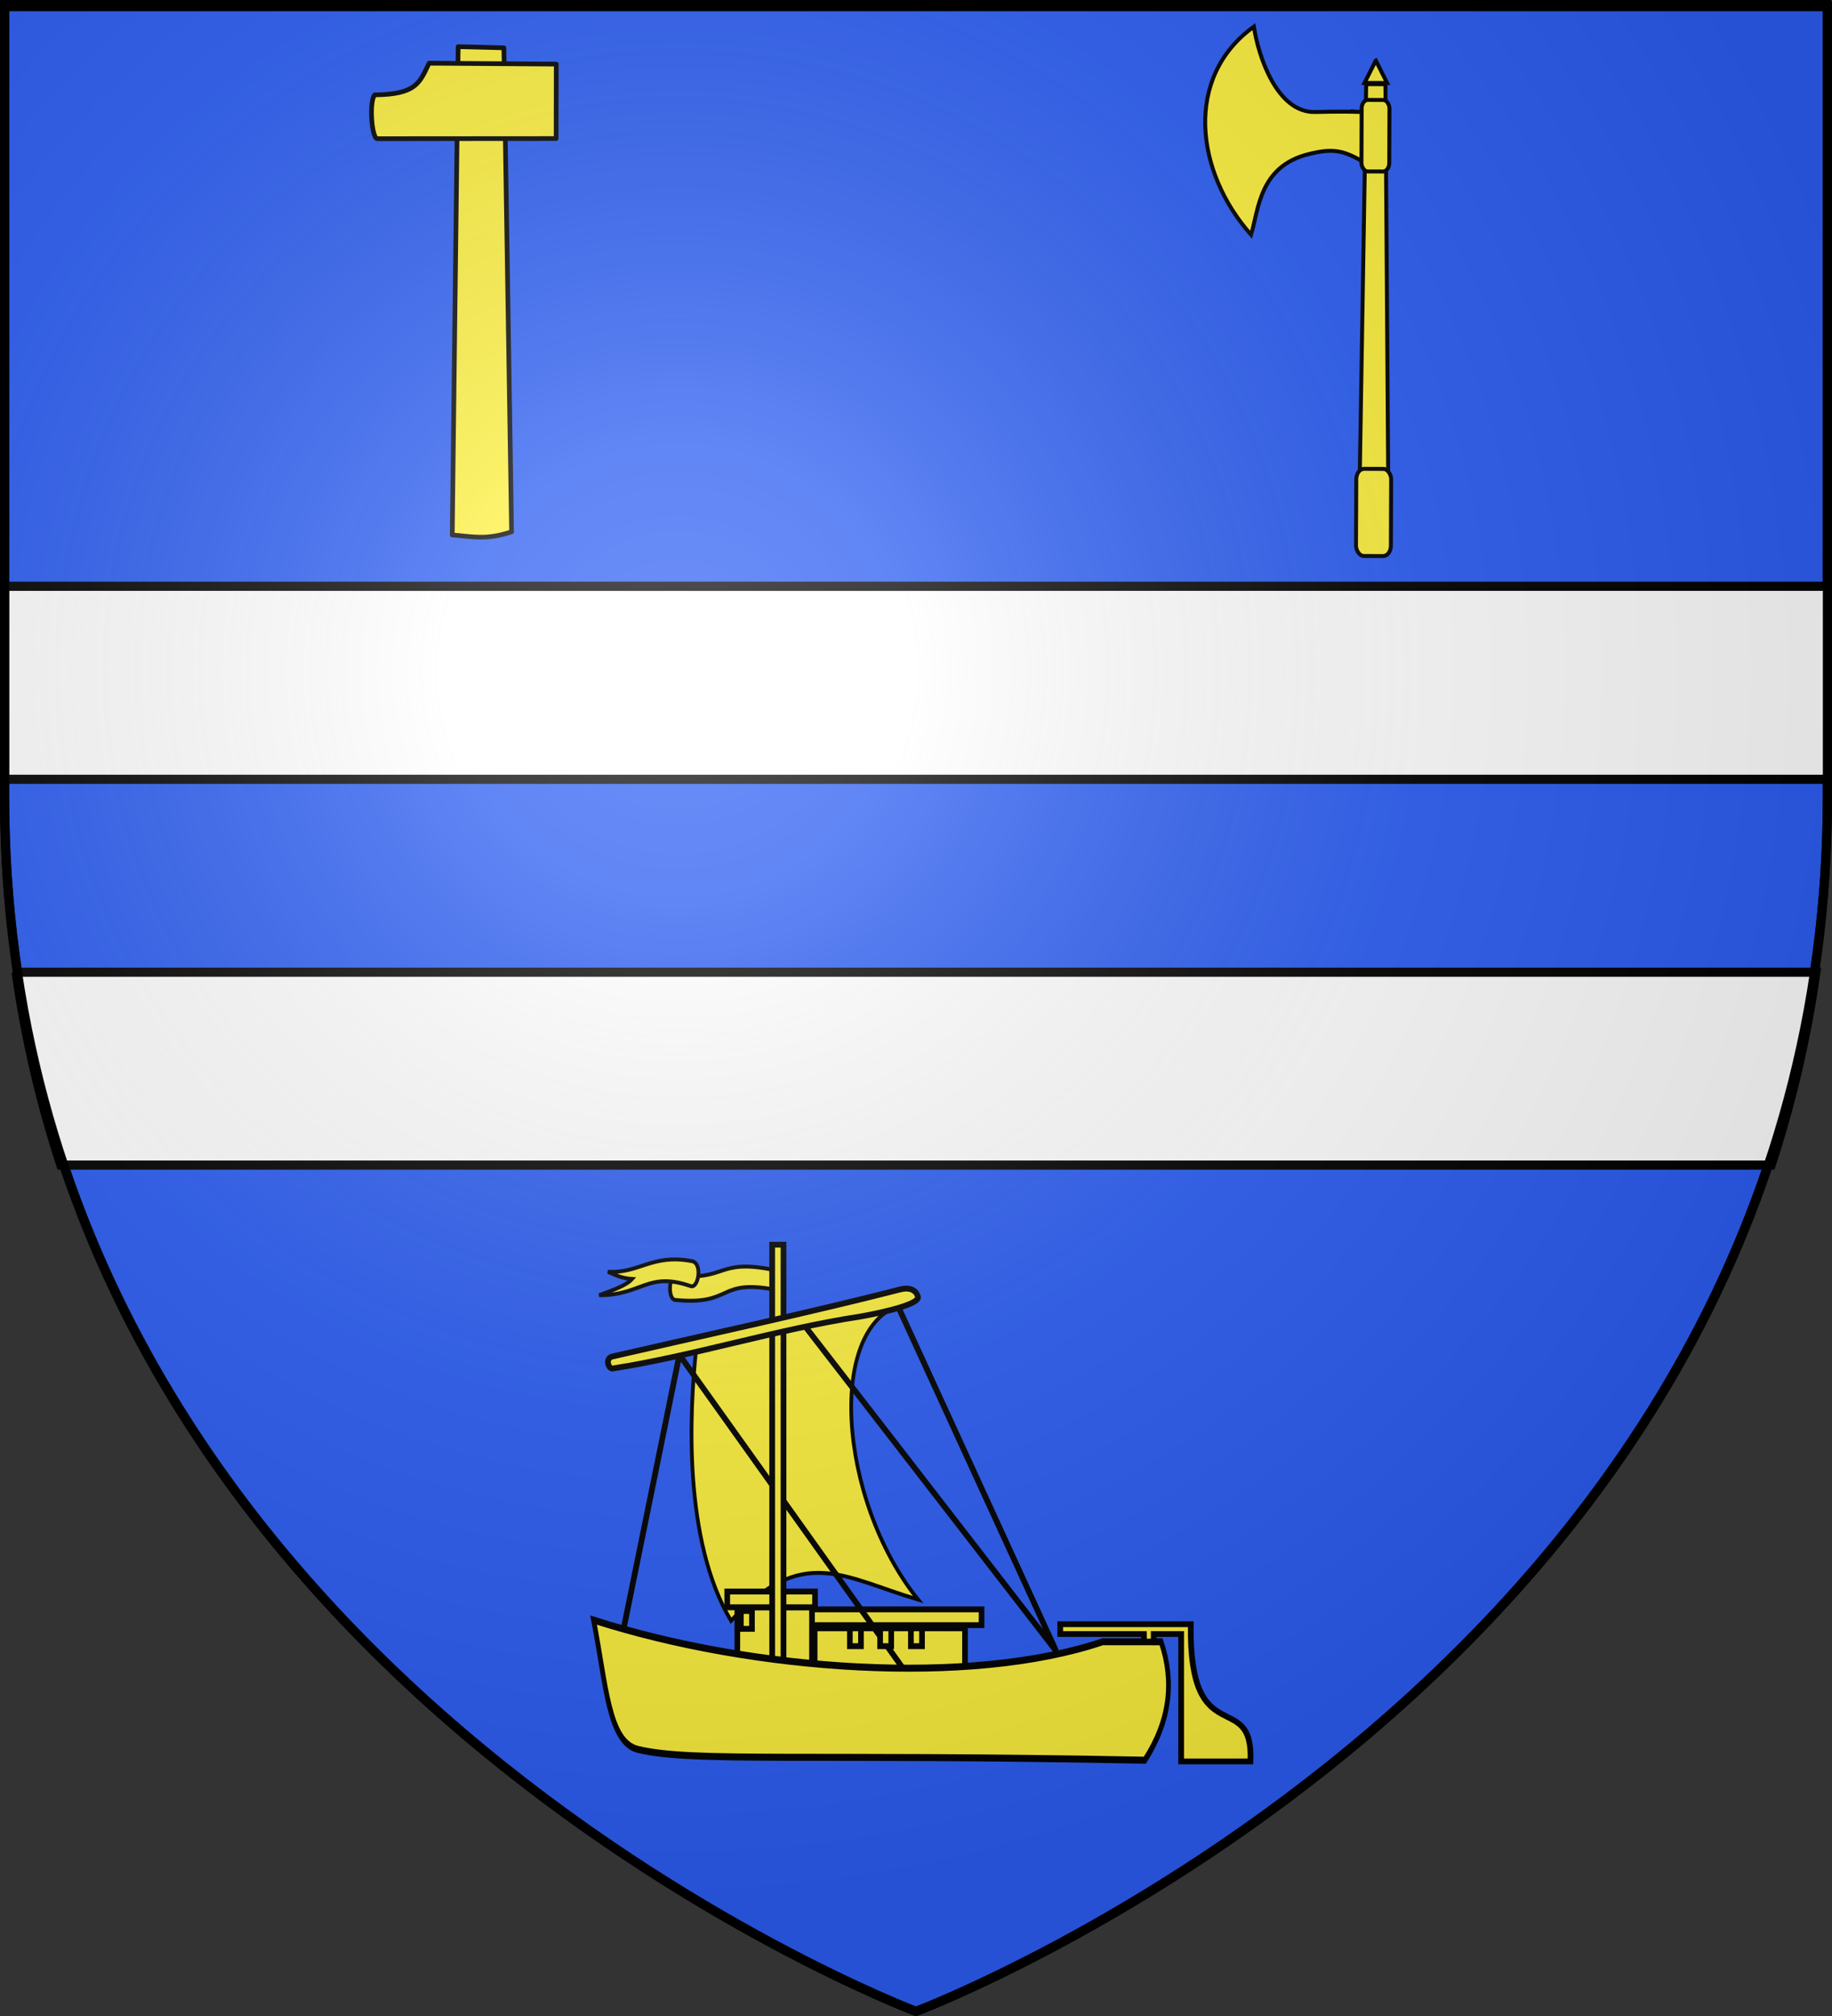 <?xml version="1.0" encoding="UTF-8" standalone="no"?>
<svg
   xmlns:dc="http://purl.org/dc/elements/1.1/"
   xmlns:cc="http://creativecommons.org/ns#"
   xmlns:rdf="http://www.w3.org/1999/02/22-rdf-syntax-ns#"
   xmlns:svg="http://www.w3.org/2000/svg"
   xmlns="http://www.w3.org/2000/svg"
   xmlns:xlink="http://www.w3.org/1999/xlink"
   xmlns:sodipodi="http://sodipodi.sourceforge.net/DTD/sodipodi-0.dtd"
   xmlns:inkscape="http://www.inkscape.org/namespaces/inkscape"
   height="660"
   width="600"
   version="1.0"
   id="svg2"
   sodipodi:version="0.32"
   inkscape:version="0.48.0 r9654"
   sodipodi:docname="Blason_ville_fr_Jumeaux_(Puy-de-Dôme).svg"
   inkscape:export-filename="/Users/olivier/Desktop/Blason Rouge/Blason_Vide_3D.png"
   inkscape:export-xdpi="144"
   inkscape:export-ydpi="144"
   inkscape:output_extension="org.inkscape.output.svg.inkscape">
  <rect width="100%" height="100%" fill="#333333" stroke="none"/>
  <sodipodi:namedview
     inkscape:window-height="1014"
     inkscape:window-width="1920"
     inkscape:pageshadow="2"
     inkscape:pageopacity="1"
     guidetolerance="10.0"
     gridtolerance="10.0"
     objecttolerance="10.0"
     borderopacity="1.0"
     bordercolor="#666666"
     pagecolor="#ffffff"
     id="base"
     showgrid="false"
     height="660px"
     inkscape:zoom="1.2318182"
     inkscape:cx="300"
     inkscape:cy="330"
     inkscape:window-x="-4"
     inkscape:window-y="-4"
     inkscape:current-layer="layer3"
     inkscape:window-maximized="1" />
  <desc
     id="desc4">Flag of Canton of Valais (Wallis)</desc>
  <defs
     id="defs6">
    <inkscape:perspective
       sodipodi:type="inkscape:persp3d"
       inkscape:vp_x="0 : 330 : 1"
       inkscape:vp_y="0 : 1000 : 0"
       inkscape:vp_z="600 : 330 : 1"
       inkscape:persp3d-origin="300 : 220 : 1"
       id="perspective2491" />
    <linearGradient
       id="linearGradient2893">
      <stop
         style="stop-color:white;stop-opacity:0.314;"
         offset="0"
         id="stop2895" />
      <stop
         id="stop2897"
         offset="0.19"
         style="stop-color:white;stop-opacity:0.251;" />
      <stop
         style="stop-color:#6b6b6b;stop-opacity:0.125;"
         offset="0.6"
         id="stop2901" />
      <stop
         style="stop-color:black;stop-opacity:0.125;"
         offset="1"
         id="stop2899" />
    </linearGradient>
    <linearGradient
       id="linearGradient2885">
      <stop
         id="stop2887"
         offset="0"
         style="stop-color:white;stop-opacity:1;" />
      <stop
         style="stop-color:white;stop-opacity:1;"
         offset="0.229"
         id="stop2891" />
      <stop
         id="stop2889"
         offset="1"
         style="stop-color:black;stop-opacity:1;" />
    </linearGradient>
    <linearGradient
       id="linearGradient2955">
      <stop
         id="stop2867"
         offset="0"
         style="stop-color:#fd0000;stop-opacity:1;" />
      <stop
         style="stop-color:#e77275;stop-opacity:0.659;"
         offset="0.5"
         id="stop2873" />
      <stop
         style="stop-color:black;stop-opacity:0.323;"
         offset="1"
         id="stop2959" />
    </linearGradient>
    <radialGradient
       inkscape:collect="always"
       xlink:href="#linearGradient2955"
       id="radialGradient2961"
       cx="225.524"
       cy="218.901"
       fx="225.524"
       fy="218.901"
       r="300"
       gradientTransform="matrix(-4.167939e-4,2.183,-1.884,-3.599562e-4,615.597,-289.121)"
       gradientUnits="userSpaceOnUse" />
    <polygon
       id="star"
       transform="scale(53,53)"
       points="0,-1 0.588,0.809 -0.951,-0.309 0.951,-0.309 -0.588,0.809 0,-1 " />
    <clipPath
       id="clip">
      <path
         d="M 0,-200 L 0,600 L 300,600 L 300,-200 L 0,-200 z "
         id="path10" />
    </clipPath>
    <radialGradient
       inkscape:collect="always"
       xlink:href="#linearGradient2955"
       id="radialGradient1911"
       gradientUnits="userSpaceOnUse"
       gradientTransform="matrix(-4.167939e-4,2.183,-1.884,-3.599562e-4,615.597,-289.121)"
       cx="225.524"
       cy="218.901"
       fx="225.524"
       fy="218.901"
       r="300" />
    <radialGradient
       inkscape:collect="always"
       xlink:href="#linearGradient2955"
       id="radialGradient2865"
       gradientUnits="userSpaceOnUse"
       gradientTransform="matrix(0,1.749,-1.593,-1.049767e-7,551.788,-191.29)"
       cx="225.524"
       cy="218.901"
       fx="225.524"
       fy="218.901"
       r="300" />
    <radialGradient
       inkscape:collect="always"
       xlink:href="#linearGradient2955"
       id="radialGradient2871"
       gradientUnits="userSpaceOnUse"
       gradientTransform="matrix(0,1.386,-1.323,-5.741131e-8,-158.082,-109.541)"
       cx="225.524"
       cy="218.901"
       fx="225.524"
       fy="218.901"
       r="300" />
    <radialGradient
       inkscape:collect="always"
       xlink:href="#linearGradient2893"
       id="radialGradient3163"
       gradientUnits="userSpaceOnUse"
       gradientTransform="matrix(1.353,0,0,1.349,-77.629,-85.747)"
       cx="221.445"
       cy="226.331"
       fx="221.445"
       fy="226.331"
       r="300" />
    <inkscape:perspective
       id="perspective11137"
       inkscape:persp3d-origin="65.318489 : 113.91299 : 1"
       inkscape:vp_z="130.63698 : 170.86949 : 1"
       inkscape:vp_y="0 : 1000 : 0"
       inkscape:vp_x="0 : 170.86949 : 1"
       sodipodi:type="inkscape:persp3d" />
    <radialGradient
       r="300"
       fy="226.331"
       fx="221.445"
       cy="226.331"
       cx="221.445"
       gradientTransform="matrix(1.353, 0, 0, 1.349, -77.629, -85.747)"
       gradientUnits="userSpaceOnUse"
       id="radialGradient3163-1"
       xlink:href="#linearGradient2893-8"
       inkscape:collect="always" />
    <linearGradient
       id="linearGradient2893-8">
      <stop
         id="stop2895-2"
         offset="0"
         style="stop-color: white; stop-opacity: 0.314;" />
      <stop
         style="stop-color: white; stop-opacity: 0.251;"
         offset="0.19"
         id="stop2897-4" />
      <stop
         id="stop2901-5"
         offset="0.6"
         style="stop-color: rgb(107, 107, 107); stop-opacity: 0.125;" />
      <stop
         id="stop2899-5"
         offset="1"
         style="stop-color: black; stop-opacity: 0.125;" />
    </linearGradient>
    <inkscape:perspective
       id="perspective6302"
       inkscape:persp3d-origin="80.860168 : 161.8808 : 1"
       inkscape:vp_z="161.72034 : 242.8212 : 1"
       inkscape:vp_y="0 : 1000 : 0"
       inkscape:vp_x="0 : 242.8212 : 1"
       sodipodi:type="inkscape:persp3d" />
    <radialGradient
       r="300"
       fy="226.331"
       fx="221.445"
       cy="226.331"
       cx="221.445"
       gradientTransform="matrix(1.353, 0, 0, 1.349, -77.629, -85.747)"
       gradientUnits="userSpaceOnUse"
       id="radialGradient3163-2"
       xlink:href="#linearGradient2893-6"
       inkscape:collect="always" />
    <linearGradient
       id="linearGradient2893-6">
      <stop
         id="stop2895-1"
         offset="0"
         style="stop-color: white; stop-opacity: 0.314;" />
      <stop
         style="stop-color: white; stop-opacity: 0.251;"
         offset="0.19"
         id="stop2897-42" />
      <stop
         id="stop2901-3"
         offset="0.6"
         style="stop-color: rgb(107, 107, 107); stop-opacity: 0.125;" />
      <stop
         id="stop2899-2"
         offset="1"
         style="stop-color: black; stop-opacity: 0.125;" />
    </linearGradient>
    <inkscape:perspective
       id="perspective6302-7"
       inkscape:persp3d-origin="80.860168 : 161.8808 : 1"
       inkscape:vp_z="161.72034 : 242.8212 : 1"
       inkscape:vp_y="0 : 1000 : 0"
       inkscape:vp_x="0 : 242.8212 : 1"
       sodipodi:type="inkscape:persp3d" />
    <radialGradient
       r="300"
       fy="226.331"
       fx="221.445"
       cy="226.331"
       cx="221.445"
       gradientTransform="matrix(1.353,0,0,1.349,271.823,-78.136)"
       gradientUnits="userSpaceOnUse"
       id="radialGradient2276"
       xlink:href="#linearGradient2893-61"
       inkscape:collect="always" />
    <radialGradient
       r="300"
       fy="226.331"
       fx="221.445"
       cy="226.331"
       cx="221.445"
       gradientTransform="matrix(1.353,0,0,1.349,-79.129,-84.247)"
       gradientUnits="userSpaceOnUse"
       id="radialGradient2351"
       xlink:href="#linearGradient2893-61"
       inkscape:collect="always" />
    <radialGradient
       r="300"
       fy="226.331"
       fx="221.445"
       cy="226.331"
       cx="221.445"
       gradientTransform="matrix(1.353,0,0,1.349,-79.129,-84.247)"
       gradientUnits="userSpaceOnUse"
       id="radialGradient2348"
       xlink:href="#linearGradient2893-61"
       inkscape:collect="always" />
    <radialGradient
       gradientTransform="matrix(1.353,0,0,1.349,-79.129,-84.247)"
       gradientUnits="userSpaceOnUse"
       xlink:href="#linearGradient2893-61"
       id="radialGradient2345"
       fy="226.331"
       fx="221.445"
       r="300"
       cy="226.331"
       cx="221.445" />
    <radialGradient
       gradientTransform="matrix(1.353,0,0,1.349,-79.129,-84.247)"
       gradientUnits="userSpaceOnUse"
       xlink:href="#linearGradient2893-61"
       id="radialGradient2272"
       fy="226.331"
       fx="221.445"
       r="300"
       cy="226.331"
       cx="221.445" />
    <linearGradient
       id="linearGradient2211">
      <stop
         id="stop2213"
         offset="0"
         style="stop-color:#ffffff;stop-opacity:0.314" />
      <stop
         id="stop2215"
         offset="0.19"
         style="stop-color:#ffffff;stop-opacity:0.251" />
      <stop
         id="stop2217"
         offset="0.6"
         style="stop-color:#6b6b6b;stop-opacity:0.125" />
      <stop
         id="stop2219"
         offset="1"
         style="stop-color:#000000;stop-opacity:0.125" />
    </linearGradient>
    <linearGradient
       id="linearGradient2221">
      <stop
         id="stop2223"
         offset="0"
         style="stop-color:#ffffff;stop-opacity:1" />
      <stop
         id="stop2225"
         offset="0.229"
         style="stop-color:#ffffff;stop-opacity:1" />
      <stop
         id="stop2227"
         offset="1"
         style="stop-color:#000000;stop-opacity:1" />
    </linearGradient>
    <linearGradient
       id="linearGradient2229">
      <stop
         id="stop2231"
         offset="0"
         style="stop-color:#fd0000;stop-opacity:1" />
      <stop
         id="stop2233"
         offset="0.5"
         style="stop-color:#e77275;stop-opacity:0.659" />
      <stop
         id="stop2235"
         offset="1"
         style="stop-color:#000000;stop-opacity:0.323" />
    </linearGradient>
    <radialGradient
       gradientTransform="matrix(-4.167939e-4,2.183,-1.884,-3.599562e-4,615.597,-289.121)"
       gradientUnits="userSpaceOnUse"
       xlink:href="#linearGradient2955-1"
       id="radialGradient2237"
       fy="218.901"
       fx="225.524"
       r="300"
       cy="218.901"
       cx="225.524" />
    <polygon
       id="polygon2239"
       transform="scale(53,53)"
       points="0,-1 0.588,0.809 -0.951,-0.309 0.951,-0.309 -0.588,0.809 0,-1 " />
    <clipPath
       id="clipPath2241">
      <path
         id="path2243"
         d="M 0,-200 L 0,600 L 300,600 L 300,-200 L 0,-200 z" />
    </clipPath>
    <radialGradient
       gradientTransform="matrix(-4.167939e-4,2.183,-1.884,-3.599562e-4,615.597,-289.121)"
       gradientUnits="userSpaceOnUse"
       xlink:href="#linearGradient2955-1"
       id="radialGradient2245"
       fy="218.901"
       fx="225.524"
       r="300"
       cy="218.901"
       cx="225.524" />
    <radialGradient
       gradientTransform="matrix(0,1.749,-1.593,-1.049767e-7,551.788,-191.29)"
       gradientUnits="userSpaceOnUse"
       xlink:href="#linearGradient2955-1"
       id="radialGradient2247"
       fy="218.901"
       fx="225.524"
       r="300"
       cy="218.901"
       cx="225.524" />
    <radialGradient
       gradientTransform="matrix(0,1.386,-1.323,-5.741131e-8,-158.082,-109.541)"
       gradientUnits="userSpaceOnUse"
       xlink:href="#linearGradient2955-1"
       id="radialGradient2249"
       fy="218.901"
       fx="225.524"
       r="300"
       cy="218.901"
       cx="225.524" />
    <radialGradient
       gradientTransform="matrix(1.353,0,0,1.349,-77.629,-85.747)"
       gradientUnits="userSpaceOnUse"
       xlink:href="#linearGradient2893-61"
       id="radialGradient10665"
       fy="226.331"
       fx="221.445"
       r="300"
       cy="226.331"
       cx="221.445" />
    <radialGradient
       gradientTransform="matrix(0,1.386,-1.323,-5.741131e-8,-158.082,-109.541)"
       gradientUnits="userSpaceOnUse"
       xlink:href="#linearGradient2955-1"
       id="radialGradient10667"
       fy="218.901"
       fx="225.524"
       r="300"
       cy="218.901"
       cx="225.524" />
    <radialGradient
       gradientTransform="matrix(0,1.749,-1.593,-1.049767e-7,551.788,-191.29)"
       gradientUnits="userSpaceOnUse"
       xlink:href="#linearGradient2955-1"
       id="radialGradient10669"
       fy="218.901"
       fx="225.524"
       r="300"
       cy="218.901"
       cx="225.524" />
    <radialGradient
       gradientTransform="matrix(-4.167939e-4,2.183,-1.884,-3.599562e-4,615.597,-289.121)"
       gradientUnits="userSpaceOnUse"
       xlink:href="#linearGradient2955-1"
       id="radialGradient10671"
       fy="218.901"
       fx="225.524"
       r="300"
       cy="218.901"
       cx="225.524" />
    <clipPath
       id="clipPath10673">
      <path
         id="path10675"
         d="M 0,-200 L 0,600 L 300,600 L 300,-200 L 0,-200 z" />
    </clipPath>
    <polygon
       id="polygon10677"
       transform="scale(53,53)"
       points="0,-1 0.588,0.809 -0.951,-0.309 0.951,-0.309 -0.588,0.809 0,-1 " />
    <radialGradient
       gradientTransform="matrix(-4.167939e-4,2.183,-1.884,-3.599562e-4,615.597,-289.121)"
       gradientUnits="userSpaceOnUse"
       xlink:href="#linearGradient2955-1"
       id="radialGradient10679"
       fy="218.901"
       fx="225.524"
       r="300"
       cy="218.901"
       cx="225.524" />
    <linearGradient
       id="linearGradient10681">
      <stop
         id="stop10683"
         offset="0"
         style="stop-color:#fd0000;stop-opacity:1" />
      <stop
         id="stop10685"
         offset="0.5"
         style="stop-color:#e77275;stop-opacity:0.659" />
      <stop
         id="stop10687"
         offset="1"
         style="stop-color:#000000;stop-opacity:0.323" />
    </linearGradient>
    <linearGradient
       id="linearGradient10689">
      <stop
         id="stop10691"
         offset="0"
         style="stop-color:#ffffff;stop-opacity:1" />
      <stop
         id="stop10693"
         offset="0.229"
         style="stop-color:#ffffff;stop-opacity:1" />
      <stop
         id="stop10695"
         offset="1"
         style="stop-color:#000000;stop-opacity:1" />
    </linearGradient>
    <linearGradient
       id="linearGradient10697">
      <stop
         id="stop10699"
         offset="0"
         style="stop-color:#ffffff;stop-opacity:0.314" />
      <stop
         id="stop10701"
         offset="0.19"
         style="stop-color:#ffffff;stop-opacity:0.251" />
      <stop
         id="stop10703"
         offset="0.6"
         style="stop-color:#6b6b6b;stop-opacity:0.125" />
      <stop
         id="stop10705"
         offset="1"
         style="stop-color:#000000;stop-opacity:0.125" />
    </linearGradient>
    <radialGradient
       r="300"
       fy="226.331"
       fx="221.445"
       cy="226.331"
       cx="221.445"
       gradientTransform="matrix(1.353,0,0,1.349,-77.629,-85.747)"
       gradientUnits="userSpaceOnUse"
       id="radialGradient3163-27"
       xlink:href="#linearGradient2893-61"
       inkscape:collect="always" />
    <radialGradient
       r="300"
       fy="218.901"
       fx="225.524"
       cy="218.901"
       cx="225.524"
       gradientTransform="matrix(0,1.386,-1.323,-5.741131e-8,-158.082,-109.541)"
       gradientUnits="userSpaceOnUse"
       id="radialGradient2871-4"
       xlink:href="#linearGradient2955-1"
       inkscape:collect="always" />
    <radialGradient
       r="300"
       fy="218.901"
       fx="225.524"
       cy="218.901"
       cx="225.524"
       gradientTransform="matrix(0,1.749,-1.593,-1.049767e-7,551.788,-191.29)"
       gradientUnits="userSpaceOnUse"
       id="radialGradient2865-7"
       xlink:href="#linearGradient2955-1"
       inkscape:collect="always" />
    <radialGradient
       r="300"
       fy="218.901"
       fx="225.524"
       cy="218.901"
       cx="225.524"
       gradientTransform="matrix(-4.167939e-4,2.183,-1.884,-3.599562e-4,615.597,-289.121)"
       gradientUnits="userSpaceOnUse"
       id="radialGradient1911-8"
       xlink:href="#linearGradient2955-1"
       inkscape:collect="always" />
    <clipPath
       id="clip-1">
      <path
         id="path10-3"
         d="M 0,-200 L 0,600 L 300,600 L 300,-200 L 0,-200 z" />
    </clipPath>
    <polygon
       points="0,-1 0.588,0.809 -0.951,-0.309 0.951,-0.309 -0.588,0.809 0,-1 "
       transform="scale(53,53)"
       id="star-1" />
    <radialGradient
       gradientUnits="userSpaceOnUse"
       gradientTransform="matrix(-4.167939e-4,2.183,-1.884,-3.599562e-4,615.597,-289.121)"
       r="300"
       fy="218.901"
       fx="225.524"
       cy="218.901"
       cx="225.524"
       id="radialGradient2961-4"
       xlink:href="#linearGradient2955-1"
       inkscape:collect="always" />
    <linearGradient
       id="linearGradient2955-1">
      <stop
         style="stop-color:#fd0000;stop-opacity:1;"
         offset="0"
         id="stop2867-2" />
      <stop
         id="stop2873-3"
         offset="0.5"
         style="stop-color:#e77275;stop-opacity:0.659;" />
      <stop
         id="stop2959-3"
         offset="1"
         style="stop-color:black;stop-opacity:0.323;" />
    </linearGradient>
    <linearGradient
       id="linearGradient2885-9">
      <stop
         style="stop-color:white;stop-opacity:1;"
         offset="0"
         id="stop2887-5" />
      <stop
         id="stop2891-4"
         offset="0.229"
         style="stop-color:white;stop-opacity:1;" />
      <stop
         style="stop-color:black;stop-opacity:1;"
         offset="1"
         id="stop2889-3" />
    </linearGradient>
    <linearGradient
       id="linearGradient2893-61">
      <stop
         id="stop2895-8"
         offset="0"
         style="stop-color:white;stop-opacity:0.314;" />
      <stop
         style="stop-color:white;stop-opacity:0.251;"
         offset="0.19"
         id="stop2897-9" />
      <stop
         id="stop2901-2"
         offset="0.6"
         style="stop-color:#6b6b6b;stop-opacity:0.125;" />
      <stop
         id="stop2899-7"
         offset="1"
         style="stop-color:black;stop-opacity:0.125;" />
    </linearGradient>
    <inkscape:perspective
       id="perspective7484"
       inkscape:persp3d-origin="300 : 220 : 1"
       inkscape:vp_z="600 : 330 : 1"
       inkscape:vp_y="0 : 1000 : 0"
       inkscape:vp_x="0 : 330 : 1"
       sodipodi:type="inkscape:persp3d" />
  </defs>
  <g
     inkscape:groupmode="layer"
     id="layer3"
     inkscape:label="Fond écu"
     style="display:inline">
    <path
       id="path2855"
       style="fill:#2b5df2;fill-opacity:1;fill-rule:evenodd;stroke:#000000;stroke-width:3;stroke-linecap:butt;stroke-linejoin:miter;stroke-miterlimit:4;stroke-opacity:1;stroke-dasharray:none"
       d="m 300,658.5 c 0,0 298.5,-112.436 298.5,-398.182 0,-285.746 0,-258.818 0,-258.818 l -597,0 0,258.818 C 1.5,546.064 300,658.5 300,658.5 z"
       sodipodi:nodetypes="cccccc"
       inkscape:connector-curvature="0" />
    <path
       inkscape:connector-curvature="0"
       style="fill:#ffffff;fill-opacity:1;fill-rule:evenodd;stroke:#000000;stroke-width:3;stroke-linecap:butt;stroke-linejoin:miter;stroke-miterlimit:4;stroke-opacity:1;stroke-dasharray:none;display:inline"
       d="m 1.5,191.936 0,63.188 597.354,0 c -1e-5,-64.855 0,-29.369 0,-63.188 l -597.354,0 z m 3.781,126.344 c 3.14,22.259 8.163,43.288 14.656,63.156 l 560.125,0 c 6.493,-19.868 11.516,-40.897 14.656,-63.156 l -589.438,0 z"
       id="path11409"
       sodipodi:nodetypes="cccccccccc" />
    <g
       id="layer1-7"
       transform="matrix(-0.474,0,0,0.474,321.369,-161.959)"
       style="fill:#fcef3c">
      <g
         id="g3657"
         transform="matrix(0.747,-0.665,0.665,0.747,-16.733,413.79)"
         style="fill:#fcef3c">
        <path
           id="path1882"
           style="fill:#fcef3c;fill-opacity:1;fill-rule:nonzero;stroke:#000000;stroke-width:3.238;stroke-linecap:round;stroke-linejoin:round;stroke-miterlimit:4;stroke-opacity:1;stroke-dasharray:none;stroke-dashoffset:0;marker:none;visibility:visible;display:inline;overflow:visible"
           d="M 58.571,447.362 284.803,201.231 308.929,221.648 87.758,476.225 C 76.028,467.348 68.017,463.521 58.571,447.362 z"
           inkscape:connector-curvature="0" />
        <path
           id="path1884"
           style="fill:#fcef3c;fill-opacity:1;fill-rule:nonzero;stroke:#000000;stroke-width:3.238;stroke-linecap:round;stroke-linejoin:round;stroke-miterlimit:4;stroke-opacity:1;stroke-dasharray:none;stroke-dashoffset:0;marker:none;visibility:visible;display:inline;overflow:visible"
           d="m 216.173,224.037 34.128,-38.468 66.042,57.959 c -4.188,14.712 -7.662,21.993 13.493,41.304 0.24,5.591 -17.957,23.623 -21.368,21.49 l -92.295,-82.285 z"
           inkscape:connector-curvature="0" />
      </g>
    </g>
    <g
       id="g6246"
       transform="translate(574.642,-123.395)"
       style="fill:#fcef3c">
      <path
         id="path4725"
         style="fill:#fcef3c;fill-opacity:1;fill-rule:evenodd;stroke:#000000;stroke-width:1.298;stroke-linecap:butt;stroke-linejoin:miter;stroke-miterlimit:4;stroke-opacity:1;stroke-dasharray:none"
         d="m -146.05,173.851 c 7.933,-1.968 11.451,-1.369 18.589,2.966 0.499,-21.944 1.824,-15.72 -4.85,-17.019 5.597,0.587 3.024,-0.119 -11.57,0.265 -12.639,0.332 -18.711,-18.557 -20.096,-27.958 -23.043,16.564 -19.141,47.698 -0.927,68.148 2.498,-8.248 2.676,-22.39 18.853,-26.403 z"
         sodipodi:nodetypes="cccsccs"
         inkscape:connector-curvature="0" />
      <path
         sodipodi:nodetypes="cccccc"
         inkscape:connector-curvature="0"
         id="rect5618"
         d="m -119.864,297.022 -9.656,-4.844 2.317,-141.232 0,-2e-5 6.309,0.025 z"
         style="fill:#fcef3c;fill-opacity:1;stroke:#000000;stroke-width:1.298;stroke-miterlimit:4;stroke-opacity:1;stroke-dasharray:none" />
      <rect
         style="fill:#fcef3c;fill-opacity:1;stroke:#000000;stroke-width:1.298;stroke-miterlimit:4;stroke-opacity:1;stroke-dasharray:none"
         id="rect5620"
         width="9.11"
         height="23.415"
         x="-128.045"
         y="156.611"
         ry="2.796"
         rx="2.024"
         transform="matrix(1,0.004,-0.004,1,0,0)" />
      <path
         style="fill:#fcef3c;fill-opacity:1;stroke:#000000;stroke-width:1.298;stroke-miterlimit:4;stroke-opacity:1;stroke-dasharray:none"
         d="m -124.047,143.204 3.711,7.368 -7.423,-0.029 3.711,-7.338 z"
         id="rect5624"
         sodipodi:nodetypes="cccc"
         inkscape:connector-curvature="0" />
      <rect
         rx="2.54"
         ry="3.408"
         y="277.386"
         x="-129.327"
         height="28.538"
         width="11.432"
         id="rect5627"
         style="fill:#fcef3c;fill-opacity:1;stroke:#000000;stroke-width:1.298;stroke-miterlimit:4;stroke-opacity:1;stroke-dasharray:none"
         transform="matrix(1,0.004,-0.004,1,0,0)" />
    </g>
    <g
       transform="matrix(-0.561,0,0,0.584,351.035,62.328)"
       id="g10768"
       style="fill:#fcef3c">
      <g
         style="fill:#fcef3c"
         id="g2299"
         transform="matrix(-1,0,0,1,223.385,130.769)">
        <path
           id="path2272"
           style="fill:#fcef3c;fill-opacity:1;fill-rule:evenodd;stroke:#000000;stroke-width:2.196;stroke-linecap:butt;stroke-linejoin:miter;stroke-miterlimit:4"
           d="m 50.515,485.543 c -34.65,-6.275 -24.353,8.932 -58.841,5.682 -4.164,-0.919 -3.581,-12.957 0.253,-13.763 30.21,3.305 23.924,-9.646 57.579,-3.03 l 1.01,11.112 z"
           inkscape:connector-curvature="0" />
        <path
           id="path2278"
           style="fill:#fcef3c;fill-opacity:1;fill-rule:evenodd;stroke:#000000;stroke-width:2.196;stroke-linecap:butt;stroke-linejoin:miter;stroke-miterlimit:4"
           d="M 24.418,671.089 C 66.441,627.893 90.063,646.834 133.652,659.228 86.769,603.24 79.265,503.056 126.646,493.091 L 3.99,519.522 C 0.234,553.657 -3.64,625.766 24.418,671.089 z"
           sodipodi:nodetypes="ccccc"
           inkscape:connector-curvature="0" />
        <path
           id="path2280"
           style="fill:#fcef3c;fill-opacity:1;fill-rule:evenodd;stroke:#000000;stroke-width:2.196;stroke-linecap:butt;stroke-linejoin:miter;stroke-miterlimit:4"
           d="m -52.52,488.573 c 25.219,0.061 28.047,-13.509 53.538,-5.051 4.549,1.23 7.054,-13.7 0,-14.142 -22.877,-3.953 -30.341,7.114 -48.487,6.061 4.159,1.664 7.751,3.652 14.142,4.041 -3.435,3.714 -11.532,6.352 -19.193,9.091 z"
           inkscape:connector-curvature="0" />
      </g>
      <rect
         y="806.075"
         x="62.365"
         height="30.046"
         width="87.78"
         id="rect2467"
         style="fill:#fcef3c;fill-opacity:1;fill-rule:nonzero;stroke:#000000;stroke-width:3.294;stroke-linecap:butt;stroke-linejoin:miter;stroke-miterlimit:4;stroke-opacity:1;stroke-dasharray:none;stroke-dashoffset:0;marker:none;visibility:visible;display:inline;overflow:visible;enable-background:accumulate" />
      <rect
         y="795.47"
         x="52.706"
         height="8.837"
         width="99.563"
         id="rect2473"
         style="fill:#fcef3c;fill-opacity:1;fill-rule:nonzero;stroke:#000000;stroke-width:3.294;stroke-linecap:butt;stroke-linejoin:miter;stroke-miterlimit:4;stroke-opacity:1;stroke-dasharray:none;stroke-dashoffset:0;marker:none;visibility:visible;display:inline;overflow:visible;enable-background:accumulate" />
      <rect
         y="794.292"
         x="151.68"
         height="44.774"
         width="43.595"
         id="rect2469"
         style="fill:#fcef3c;fill-opacity:1;fill-rule:nonzero;stroke:#000000;stroke-width:3.294;stroke-linecap:butt;stroke-linejoin:miter;stroke-miterlimit:4;stroke-opacity:1;stroke-dasharray:none;stroke-dashoffset:0;marker:none;visibility:visible;display:inline;overflow:visible;enable-background:accumulate" />
      <rect
         y="785.455"
         x="149.913"
         height="8.837"
         width="51.254"
         id="rect2471"
         style="fill:#fcef3c;fill-opacity:1;fill-rule:nonzero;stroke:#000000;stroke-width:3.294;stroke-linecap:butt;stroke-linejoin:miter;stroke-miterlimit:4;stroke-opacity:1;stroke-dasharray:none;stroke-dashoffset:0;marker:none;visibility:visible;display:inline;overflow:visible;enable-background:accumulate" />
      <g
         transform="translate(505.122,25.575)"
         id="g10717"
         style="fill:#fcef3c">
        <g
           id="g8796"
           style="fill:#fcef3c;display:inline"
           transform="matrix(0.885,0,0,0.861,209.664,384.307)">
          <g
             transform="translate(-857.086,178.327)"
             id="g8785"
             style="fill:#fcef3c">
            <path
               sodipodi:nodetypes="ccc"
               id="path6997"
               style="fill:none;stroke:#000000;stroke-width:3.774;stroke-linecap:butt;stroke-linejoin:miter;stroke-miterlimit:4;stroke-opacity:1;stroke-dasharray:none"
               d="M 163.029,74.421 59.808,296.551 226.838,83.339"
               inkscape:connector-curvature="0" />
            <path
               sodipodi:nodetypes="ccc"
               id="path2465"
               style="fill:none;stroke:#000000;stroke-width:3.774;stroke-linecap:butt;stroke-linejoin:miter;stroke-miterlimit:4;stroke-opacity:1;stroke-dasharray:none;display:inline"
               d="M 345.985,286.49 308.303,103.763 157.191,312.901"
               inkscape:connector-curvature="0" />
            <g
               style="fill:#fcef3c"
               id="g8775">
              <path
                 id="path6808"
                 style="fill:#fcef3c;fill-opacity:1;fill-rule:evenodd;stroke:#000000;stroke-width:3.774;stroke-linecap:butt;stroke-linejoin:miter;stroke-miterlimit:4;stroke-opacity:1;stroke-dasharray:none;stroke-dashoffset:0;marker:none;visibility:visible;display:inline;overflow:visible"
                 d="m 239.607,309.899 0,-277.842 7.476,0 0,278.885 -7.476,-1.043 z"
                 inkscape:connector-curvature="0" />
              <path
                 sodipodi:nodetypes="cssssc"
                 id="path9491"
                 style="fill:#fcef3c;fill-opacity:1;fill-rule:evenodd;stroke:#000000;stroke-width:3.774;stroke-linecap:butt;stroke-linejoin:miter;stroke-miterlimit:4;stroke-opacity:1;stroke-dasharray:none;stroke-dashoffset:0;marker:none;visibility:visible;display:inline;overflow:visible"
                 d="M 352.354,112.686 C 298.544,104.377 243.69,87.076 189.133,78.868 c -2.329,-0.35 -39.556,-6.883 -38.204,-12.842 0.718,-3.165 3.921,-6.821 11.968,-4.77 54.608,13.92 136.724,31.55 189.529,43.588 5.229,1.192 2.545,8.246 -0.073,7.842 z"
                 inkscape:connector-curvature="0" />
            </g>
          </g>
          <g
             transform="translate(-857.086,178.327)"
             style="fill:#fcef3c"
             id="g8771">
            <path
               sodipodi:nodetypes="ccsccc"
               id="path6784"
               style="fill:#fcef3c;fill-opacity:1;fill-rule:evenodd;stroke:#000000;stroke-width:4.809;stroke-linecap:butt;stroke-linejoin:miter;stroke-miterlimit:4;stroke-opacity:1;stroke-dasharray:none;stroke-dashoffset:0;marker:none;visibility:visible;display:inline;overflow:visible"
               transform="matrix(-0.65,0,0,0.948,491.478,-31.087)"
               d="m 770.69,339.335 c 13.521,27.113 9.215,54.225 -16.535,81.338 -345.087,-4.518 -458.958,1.607 -514.199,-7.385 -30.283,-4.929 -32.382,-44.448 -45.241,-88.863 162.346,35.201 381.931,45.617 516.797,14.868 l 59.179,0.042 z"
               inkscape:connector-curvature="0" />
            <path
               id="path7884"
               style="fill:#fcef3c;fill-opacity:1;fill-rule:evenodd;stroke:#000000;stroke-width:3.774;stroke-linecap:butt;stroke-linejoin:miter;stroke-miterlimit:4;stroke-opacity:1;stroke-dasharray:none"
               transform="translate(-2.485,-0.075)"
               d="m 59.561,285.615 -55.196,0 -0.152,4.961 -6.331,-0.072 -0.009,-4.888 -18.081,0 -1e-6,82.96 -45.735,1e-5 c -2.058,-48.61 40.746,-4.652 39.353,-89.342 l 86.151,0 0,6.382 z"
               inkscape:connector-curvature="0" />
          </g>
        </g>
      </g>
      <rect
         y="806.075"
         x="87.465"
         height="10.015"
         width="6.48"
         id="rect2475"
         style="fill:#fcef3c;fill-opacity:1;fill-rule:nonzero;stroke:#000000;stroke-width:3.294;stroke-linecap:butt;stroke-linejoin:miter;stroke-miterlimit:4;stroke-opacity:1;stroke-dasharray:none;stroke-dashoffset:0;marker:none;visibility:visible;display:inline;overflow:visible;enable-background:accumulate" />
      <rect
         y="806.074"
         x="105.433"
         height="10.015"
         width="6.48"
         id="rect2477"
         style="fill:#fcef3c;fill-opacity:1;fill-rule:nonzero;stroke:#000000;stroke-width:3.294;stroke-linecap:butt;stroke-linejoin:miter;stroke-miterlimit:4;stroke-opacity:1;stroke-dasharray:none;stroke-dashoffset:0;marker:none;visibility:visible;display:inline;overflow:visible;enable-background:accumulate" />
      <rect
         y="796.354"
         x="186.733"
         height="10.015"
         width="6.48"
         id="rect2479"
         style="fill:#fcef3c;fill-opacity:1;fill-rule:nonzero;stroke:#000000;stroke-width:3.294;stroke-linecap:butt;stroke-linejoin:miter;stroke-miterlimit:4;stroke-opacity:1;stroke-dasharray:none;stroke-dashoffset:0;marker:none;visibility:visible;display:inline;overflow:visible;enable-background:accumulate" />
      <rect
         y="806.074"
         x="123.107"
         height="10.015"
         width="6.48"
         id="rect2481"
         style="fill:#fcef3c;fill-opacity:1;fill-rule:nonzero;stroke:#000000;stroke-width:3.294;stroke-linecap:butt;stroke-linejoin:miter;stroke-miterlimit:4;stroke-opacity:1;stroke-dasharray:none;stroke-dashoffset:0;marker:none;visibility:visible;display:inline;overflow:visible;enable-background:accumulate" />
    </g>
  </g>
  <g
     inkscape:groupmode="layer"
     id="layer4"
     inkscape:label="Meubles"
     sodipodi:insensitive="true" />
  <g
     inkscape:groupmode="layer"
     id="layer2"
     inkscape:label="Reflet final"
     sodipodi:insensitive="true">
    <path
       sodipodi:nodetypes="cccccc"
       d="M 300,658.5 C 300,658.5 598.5,546.18 598.5,260.728 C 598.5,-24.723 598.5,2.176 598.5,2.176 L 1.5,2.176 L 1.5,260.728 C 1.5,546.18 300,658.5 300,658.5 z "
       style="opacity:1;fill:url(#radialGradient3163);fill-opacity:1;fill-rule:evenodd;stroke:none;stroke-width:1px;stroke-linecap:butt;stroke-linejoin:miter;stroke-opacity:1"
       id="path2875"
       inkscape:export-xdpi="144"
       inkscape:export-ydpi="144" />
  </g>
  <g
     inkscape:groupmode="layer"
     id="layer1"
     inkscape:label="Contour final"
     sodipodi:insensitive="true">
    <path
       sodipodi:nodetypes="cccccc"
       d="M 300,658.5 C 300,658.5 1.5,546.18 1.5,260.728 C 1.5,-24.723 1.5,2.176 1.5,2.176 L 598.5,2.176 L 598.5,260.728 C 598.5,546.18 300,658.5 300,658.5 z "
       style="opacity:1;fill:none;fill-opacity:1;fill-rule:evenodd;stroke:#000000;stroke-width:3;stroke-linecap:butt;stroke-linejoin:miter;stroke-miterlimit:4;stroke-dasharray:none;stroke-opacity:1"
       id="path1411"
       inkscape:export-xdpi="144"
       inkscape:export-ydpi="144" />
  </g>
</svg>
